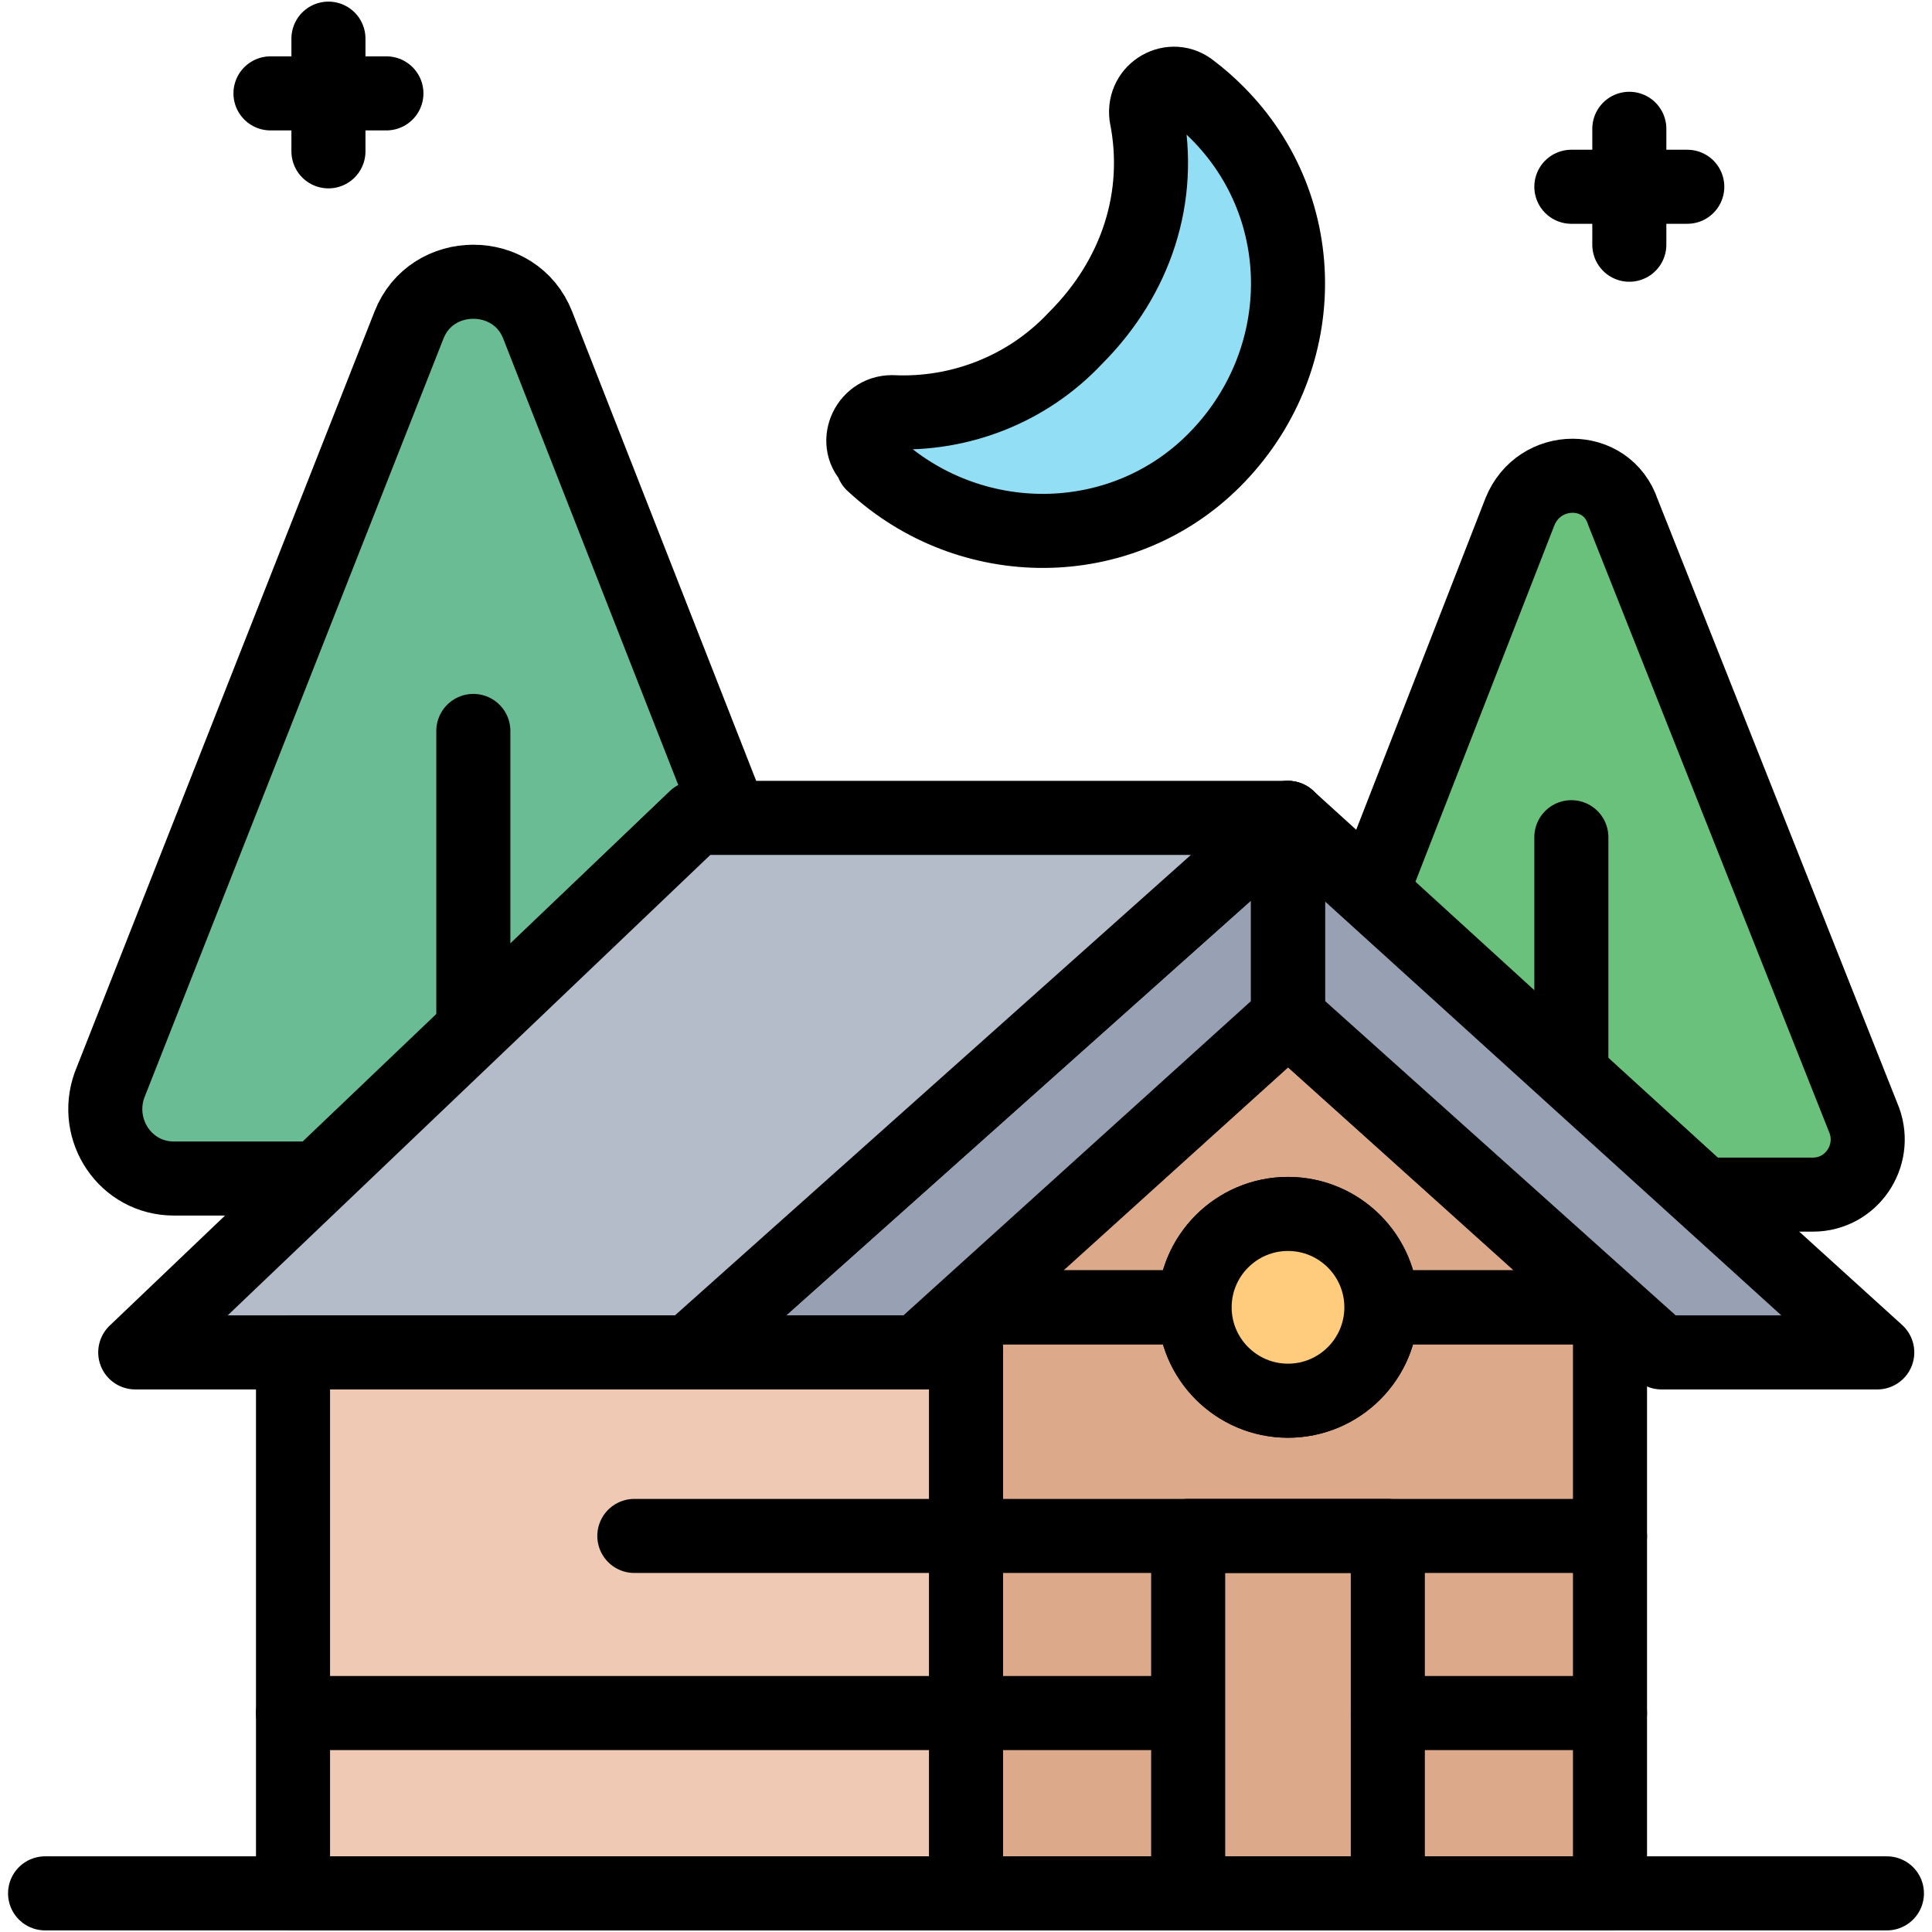 <svg version="1.2" xmlns="http://www.w3.org/2000/svg" viewBox="0 0 60 60" width="60" height="60"><defs><clipPath clipPathUnits="userSpaceOnUse" id="cp1"><path d="m0 0h59.97v59.97h-59.97z"/></clipPath></defs><style>.a{fill:#69bc94}.b{fill:none;stroke:#000;stroke-linecap:round;stroke-linejoin:round;stroke-width:2.3}.c{fill:#6ac17b}.d{fill:#dca98b}.e{fill:#98a1b3}.f{fill:#b5bcc9}.g{fill:#f0c9b4;stroke:#000;stroke-linecap:round;stroke-linejoin:round;stroke-width:2.3}.h{fill:#ffcb7c}.i{fill:#91def5}</style><g clip-path="url(#cp1)"><path class="a" d="m22.7 25.4h-1.1l-11.7 11.2h-4.5c-1.5 0-2.5-1.5-2-2.9l9.3-23.6c0.7-1.8 3.3-1.8 4 0z"/><path fill-rule="evenodd" class="b" d="m22.7 25.4h-1.1l-11.7 11.2h-4.5c-1.5 0-2.5-1.5-2-2.9l9.3-23.6c0.7-1.8 3.3-1.8 4 0z"/><path fill-rule="evenodd" class="b" d="m14.7 22.7v9.3"/><path class="c" d="m56.3 37.1h-3.4l-10.3-9.4 4.6-11.8c0.6-1.5 2.7-1.5 3.2 0l7.5 18.9c0.4 1.1-0.4 2.3-1.6 2.3z"/><path fill-rule="evenodd" class="b" d="m56.3 37.1h-3.4l-10.3-9.4 4.6-11.8c0.6-1.5 2.7-1.5 3.2 0l7.5 18.9c0.4 1.1-0.4 2.3-1.6 2.3z"/><path fill-rule="evenodd" class="b" d="m48.8 26v6.8"/><path class="d" d="m50 40.6v18.2h-20v-18.2h7.1c0 1.6 1.3 2.9 2.9 2.9 1.6 0 2.9-1.3 2.9-2.9z"/><path class="d" d="m50 40.6h-7.1c0-1.6-1.3-2.9-2.9-2.9-1.6 0-2.9 1.3-2.9 2.9h-7.1l10-9z"/><path fill-rule="evenodd" class="b" d="m50 40.6v18.2h-20v-18.2h7.1c0 1.6 1.3 2.9 2.9 2.9 1.6 0 2.9-1.3 2.9-2.9z"/><path fill-rule="evenodd" class="b" d="m50 40.6h-7.1c0-1.6-1.3-2.9-2.9-2.9-1.6 0-2.9 1.3-2.9 2.9h-7.1l10-9z"/><path class="e" d="m40 31.6v-6.2l-18.6 16.6h7.1z"/><path class="e" d="m40 31.6v-6.2l18.3 16.6h-6.7z"/><path fill-rule="evenodd" class="b" d="m40 31.6v-6.2l-18.6 16.6h7.1z"/><path fill-rule="evenodd" class="b" d="m40 31.6v-6.2l18.3 16.6h-6.7z"/><path fill-rule="evenodd" class="b" d="m36.9 47.7h6.2v11.1h-6.2z"/><path class="f" d="m21.4 42h-17.2l17.4-16.6h18.4z"/><path fill-rule="evenodd" class="b" d="m21.4 42h-17.2l17.4-16.6h18.4z"/><path class="g" d="m9.1 42h20.9v16.8h-20.9z"/><path fill-rule="evenodd" class="b" d="m19.7 47.7h10.3"/><path fill-rule="evenodd" class="b" d="m9.1 53.2h20.9 6.4"/><path fill-rule="evenodd" class="b" d="m30.2 47.7h19.8"/><path fill-rule="evenodd" class="b" d="m43.1 53.2h6.9"/><path class="h" d="m40 43.5c-1.6 0-2.9-1.3-2.9-2.9 0-1.6 1.3-2.9 2.9-2.9 1.6 0 2.9 1.3 2.9 2.9 0 1.6-1.3 2.9-2.9 2.9z"/><path fill-rule="evenodd" class="b" d="m40 43.5c-1.6 0-2.9-1.3-2.9-2.9 0-1.6 1.3-2.9 2.9-2.9 1.6 0 2.9 1.3 2.9 2.9 0 1.6-1.3 2.9-2.9 2.9z"/><path class="b" d=""/><path class="i" d="m37.7 14.3c-2.9 2.9-7.6 2.9-10.6 0.1q0-0.1 0-0.1c-0.6-0.5-0.2-1.5 0.6-1.5 2.1 0.1 4.2-0.7 5.7-2.3 1.9-1.9 2.7-4.4 2.2-6.9-0.1-0.8 0.8-1.3 1.4-0.8q0.4 0.3 0.8 0.7c3 3 2.9 7.8-0.1 10.8z"/><path fill-rule="evenodd" class="b" d="m37.7 14.3c-2.9 2.9-7.6 2.9-10.6 0.1q0-0.1 0-0.1c-0.6-0.5-0.2-1.5 0.6-1.5 2.1 0.1 4.2-0.7 5.7-2.3 1.9-1.9 2.7-4.4 2.2-6.9-0.1-0.8 0.8-1.3 1.4-0.8q0.4 0.3 0.8 0.7c3 3 2.9 7.8-0.1 10.8z"/><path fill-rule="evenodd" class="b" d="m50.6 4v3.6"/><path fill-rule="evenodd" class="b" d="m52.4 5.8h-3.6"/><path fill-rule="evenodd" class="b" d="m10.2 1.2v3.5"/><path fill-rule="evenodd" class="b" d="m12 2.9h-3.6"/><path class="b" d=""/><path class="b" d=""/><path fill-rule="evenodd" class="b" d="m1.4 58.8h57.2"/></g></svg>